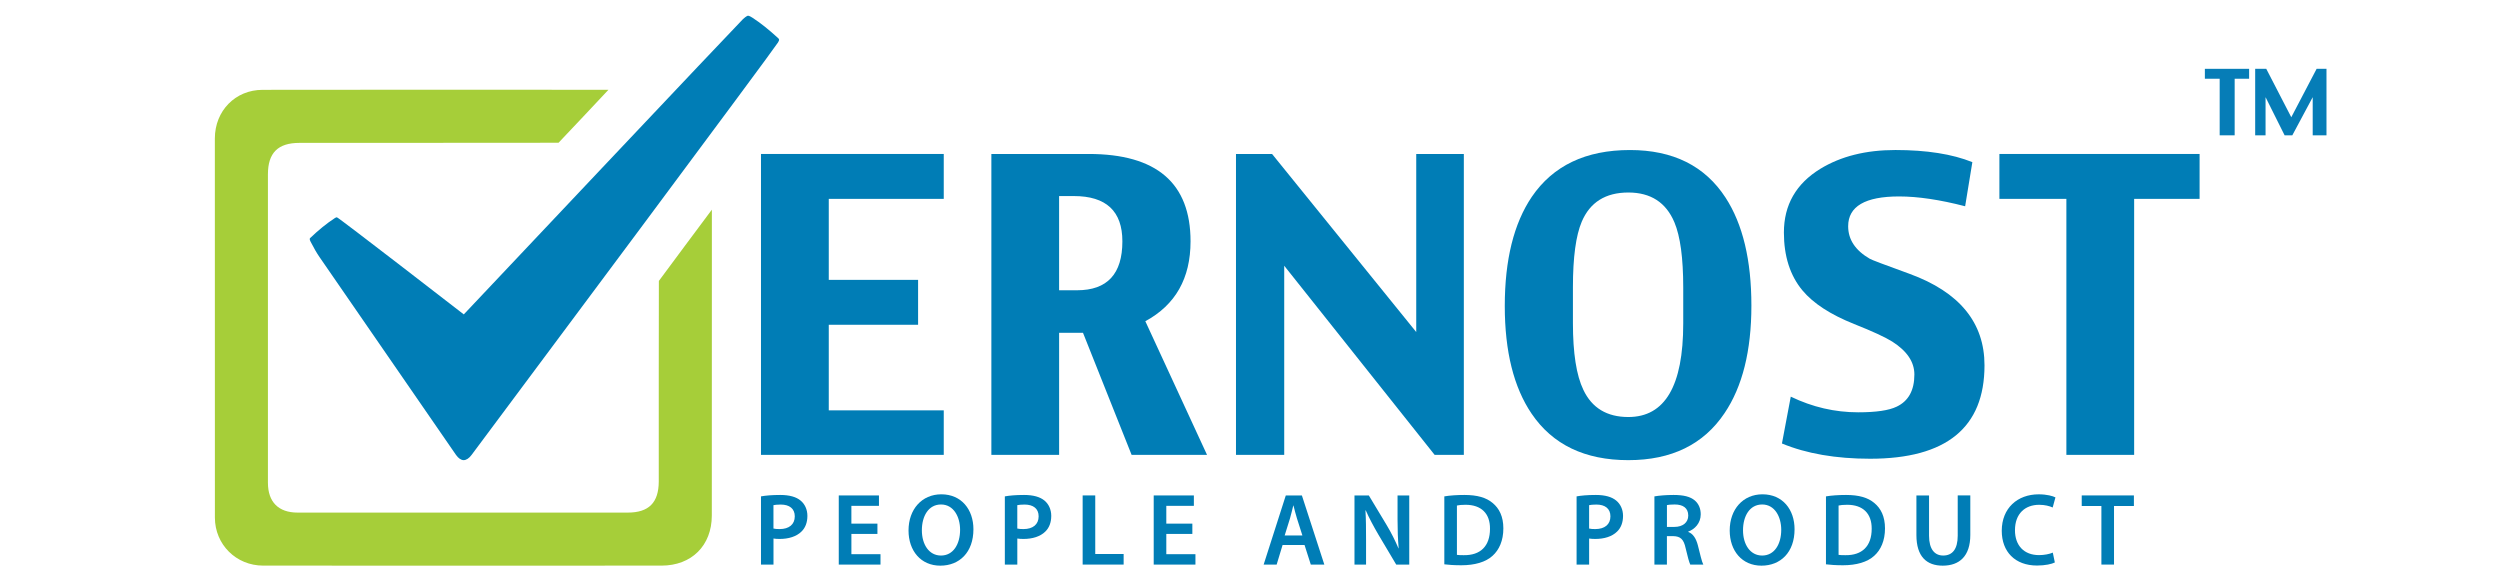<?xml version="1.0" encoding="utf-8"?>
<!-- Generator: Adobe Illustrator 16.0.0, SVG Export Plug-In . SVG Version: 6.00 Build 0)  -->
<!DOCTYPE svg PUBLIC "-//W3C//DTD SVG 1.1//EN" "http://www.w3.org/Graphics/SVG/1.1/DTD/svg11.dtd">
<svg version="1.1" id="Layer_1" xmlns="http://www.w3.org/2000/svg" xmlns:xlink="http://www.w3.org/1999/xlink" x="0px" y="0px"
	 width="170px" height="40px" viewBox="0 0 170 40" enable-background="new 0 0 170 40" xml:space="preserve">
<g>
	<path fill-rule="evenodd" clip-rule="evenodd" fill="#A6CE39" d="M17.9,38.462c-1.841,0-3.285-1.434-3.287-3.265
		c-0.006-8.591-0.007-17.185-0.003-25.779c0-1.884,1.396-3.309,3.247-3.309c4.014-0.003,8.031-0.009,12.046-0.009l11.471,0.006
		c-1.127,1.201-2.253,2.402-3.393,3.601c-4.179,0.009-8.879,0.009-13.097,0.009h-4.526c-1.459,0-2.139,0.68-2.139,2.135v20.974
		c0,1.31,0.717,2.031,2.015,2.031c7.485,0,14.972,0,22.454,0c1.434,0,2.104-0.677,2.108-2.12v-2.028
		c0-1.837-0.001-9.735,0.007-11.576c0.003-0.021,0.003-0.029,0.001-0.029h-0.001c1.195-1.619,2.399-3.229,3.604-4.846v4.189
		c0,3.518,0,13.101-0.004,16.616c-0.003,2.037-1.376,3.4-3.421,3.4l-13.541,0.003L17.9,38.462z"/>
	<path fill-rule="evenodd" clip-rule="evenodd" fill="#007DB6" d="M31.528,31.29c-0.174,0-0.365-0.133-0.522-0.359
		c-3.096-4.478-6.188-8.961-9.275-13.445c-0.191-0.277-0.38-0.601-0.609-1.048c-0.097-0.186-0.053-0.23-0.03-0.253
		c0.555-0.53,1.122-0.995,1.684-1.36c0.062-0.042,0.103-0.047,0.136-0.047c0.1,0,8.626,6.601,8.626,6.601S50.254,1.546,50.515,1.308
		c0.251-0.235,0.35-0.241,0.35-0.241c0.004,0,0.094,0,0.311,0.144c0.536,0.348,1.081,0.783,1.717,1.363
		c0.097,0.088,0.129,0.121,0.01,0.315c-0.334,0.557-17.5,23.573-20.84,28.051C31.898,31.164,31.704,31.29,31.528,31.29z"/>
	<g>
		<path fill="#007DB6" d="M51.747,33.754c0.306-0.056,0.733-0.097,1.31-0.097c0.627,0,1.088,0.133,1.385,0.383
			c0.28,0.229,0.461,0.598,0.461,1.039c0,0.444-0.139,0.815-0.405,1.068c-0.342,0.339-0.877,0.501-1.482,0.501
			c-0.161,0-0.308-0.009-0.419-0.029v1.772h-0.85V33.754z M52.596,35.941c0.104,0.027,0.244,0.036,0.419,0.036
			c0.64,0,1.03-0.315,1.03-0.866c0-0.523-0.362-0.801-0.955-0.801c-0.236,0-0.404,0.021-0.495,0.041V35.941z"/>
		<path fill="#007DB6" d="M59.666,36.307h-1.771v1.378h1.979v0.707h-2.838v-4.702h2.733v0.707h-1.875v1.21h1.771V36.307z"/>
		<path fill="#007DB6" d="M66.193,35.989c0,1.575-0.956,2.476-2.252,2.476c-1.325,0-2.161-1.013-2.161-2.391
			c0-1.442,0.907-2.461,2.232-2.461C65.383,33.613,66.193,34.655,66.193,35.989z M62.687,36.06c0,0.957,0.479,1.717,1.301,1.717
			c0.83,0,1.298-0.766,1.298-1.752c0-0.881-0.44-1.72-1.298-1.72C63.14,34.305,62.687,35.091,62.687,36.06z"/>
		<path fill="#007DB6" d="M68.329,33.754c0.305-0.056,0.731-0.097,1.31-0.097c0.625,0,1.086,0.133,1.387,0.383
			c0.277,0.229,0.459,0.598,0.459,1.039c0,0.444-0.14,0.815-0.405,1.068c-0.341,0.339-0.878,0.501-1.483,0.501
			c-0.161,0-0.308-0.009-0.42-0.029v1.772h-0.848V33.754z M69.177,35.941c0.106,0.027,0.245,0.036,0.42,0.036
			c0.64,0,1.03-0.315,1.03-0.866c0-0.523-0.362-0.801-0.956-0.801c-0.235,0-0.402,0.021-0.495,0.041V35.941z"/>
		<path fill="#007DB6" d="M73.621,33.689h0.856v3.983h1.93v0.719h-2.787V33.689z"/>
		<path fill="#007DB6" d="M81.08,36.307h-1.771v1.378h1.981v0.707h-2.838v-4.702h2.731v0.707h-1.874v1.21h1.771V36.307z"/>
		<path fill="#007DB6" d="M87.215,37.061l-0.403,1.331h-0.884l1.506-4.702h1.094l1.526,4.702h-0.92l-0.425-1.331H87.215z
			 M88.563,36.413l-0.37-1.16c-0.09-0.285-0.166-0.606-0.236-0.877h-0.014c-0.069,0.271-0.142,0.598-0.224,0.877l-0.362,1.16H88.563
			z"/>
		<path fill="#007DB6" d="M92.105,38.392v-4.702h0.975l1.214,2.017c0.313,0.521,0.583,1.066,0.801,1.578h0.014
			c-0.055-0.633-0.076-1.239-0.076-1.955v-1.64h0.796v4.702h-0.886l-1.229-2.067c-0.299-0.515-0.613-1.092-0.842-1.619l-0.021,0.003
			c0.036,0.606,0.041,1.228,0.041,2.002v1.682H92.105z"/>
		<path fill="#007DB6" d="M98.214,33.754c0.376-0.064,0.857-0.097,1.365-0.097c0.879,0,1.485,0.18,1.916,0.542
			c0.455,0.371,0.733,0.927,0.733,1.73c0,0.837-0.287,1.464-0.733,1.864c-0.466,0.43-1.213,0.645-2.124,0.645
			c-0.503,0-0.879-0.029-1.157-0.064V33.754z M99.071,37.731c0.117,0.021,0.3,0.021,0.474,0.021
			c1.114,0.013,1.775-0.601,1.775-1.796c0.009-1.036-0.59-1.631-1.663-1.631c-0.272,0-0.469,0.021-0.586,0.051V37.731z"/>
		<path fill="#007DB6" d="M107.207,33.754c0.308-0.056,0.731-0.097,1.313-0.097c0.626,0,1.085,0.133,1.384,0.383
			c0.28,0.229,0.463,0.598,0.463,1.039c0,0.444-0.14,0.815-0.405,1.068c-0.342,0.339-0.877,0.501-1.483,0.501
			c-0.161,0-0.308-0.009-0.418-0.029v1.772h-0.853V33.754z M108.06,35.941c0.104,0.027,0.242,0.036,0.418,0.036
			c0.642,0,1.031-0.315,1.031-0.866c0-0.523-0.363-0.801-0.956-0.801c-0.236,0-0.403,0.021-0.493,0.041V35.941z"/>
		<path fill="#007DB6" d="M112.5,33.754c0.321-0.056,0.801-0.097,1.299-0.097c0.673,0,1.135,0.109,1.448,0.374
			c0.258,0.221,0.403,0.545,0.403,0.942c0,0.606-0.41,1.016-0.85,1.177v0.021c0.335,0.123,0.536,0.453,0.655,0.909
			c0.146,0.583,0.271,1.128,0.37,1.311h-0.887c-0.069-0.145-0.181-0.527-0.313-1.107c-0.131-0.618-0.354-0.815-0.844-0.827h-0.431
			v1.935H112.5V33.754z M113.352,35.83h0.508c0.578,0,0.941-0.307,0.941-0.771c0-0.519-0.363-0.754-0.92-0.754
			c-0.271,0-0.445,0.021-0.529,0.041V35.83z"/>
		<path fill="#007DB6" d="M122.03,35.989c0,1.575-0.955,2.476-2.251,2.476c-1.323,0-2.159-1.013-2.159-2.391
			c0-1.442,0.905-2.461,2.229-2.461C121.223,33.613,122.03,34.655,122.03,35.989z M118.525,36.06c0,0.957,0.481,1.717,1.303,1.717
			c0.829,0,1.296-0.766,1.296-1.752c0-0.881-0.439-1.72-1.296-1.72C118.978,34.305,118.525,35.091,118.525,36.06z"/>
		<path fill="#007DB6" d="M124.166,33.754c0.376-0.064,0.857-0.097,1.368-0.097c0.877,0,1.482,0.18,1.915,0.542
			c0.453,0.371,0.731,0.927,0.731,1.73c0,0.837-0.284,1.464-0.731,1.864c-0.469,0.43-1.213,0.645-2.126,0.645
			c-0.5,0-0.879-0.029-1.157-0.064V33.754z M125.023,37.731c0.119,0.021,0.3,0.021,0.474,0.021c1.116,0.013,1.778-0.601,1.778-1.796
			c0.007-1.036-0.592-1.631-1.667-1.631c-0.271,0-0.466,0.021-0.585,0.051V37.731z"/>
		<path fill="#007DB6" d="M131.175,33.689v2.738c0,0.924,0.383,1.349,0.963,1.349c0.619,0,0.987-0.425,0.987-1.349v-2.738h0.856
			v2.686c0,1.451-0.746,2.09-1.875,2.09c-1.086,0-1.79-0.606-1.79-2.081v-2.694H131.175z"/>
		<path fill="#007DB6" d="M139.729,38.247c-0.201,0.105-0.649,0.209-1.214,0.209c-1.49,0-2.396-0.937-2.396-2.361
			c0-1.546,1.073-2.481,2.509-2.481c0.563,0,0.968,0.117,1.142,0.209l-0.188,0.686c-0.222-0.1-0.528-0.183-0.92-0.183
			c-0.955,0-1.644,0.601-1.644,1.729c0,1.033,0.607,1.692,1.637,1.692c0.349,0,0.712-0.07,0.935-0.17L139.729,38.247z"/>
		<path fill="#007DB6" d="M142.895,34.408h-1.338v-0.719h3.548v0.719h-1.352v3.983h-0.858V34.408z"/>
	</g>
	<g>
		<path fill="#007DB6" d="M64.175,30.931H51.747V10.47h12.428v3.053h-7.819v5.508h6.074v3.053h-6.074v5.82h7.819V30.931z"/>
		<path fill="#007DB6" d="M82.078,30.931h-5.129l-3.305-8.299H72.02v8.299h-4.607V10.47h6.62c4.616,0,6.924,1.979,6.924,5.941
			c0,2.512-1.023,4.322-3.075,5.432L82.078,30.931z M76.322,16.411c0-2.052-1.101-3.079-3.303-3.079h-1v6.406h1.225
			C75.296,19.737,76.322,18.628,76.322,16.411z"/>
		<path fill="#007DB6" d="M99.541,30.931h-1.986L87.327,18.071v12.859h-3.28V10.47H86.5l9.804,12.109V10.47h3.237V30.931z"/>
		<path fill="#007DB6" d="M110.729,31.29c-2.956,0-5.149-1.051-6.579-3.159c-1.217-1.793-1.825-4.236-1.825-7.327
			c0-3.13,0.612-5.606,1.837-7.419c1.448-2.123,3.673-3.183,6.675-3.183c2.931,0,5.099,1.081,6.5,3.236
			c1.173,1.805,1.758,4.251,1.758,7.343c0,3.07-0.608,5.508-1.825,7.313C115.841,30.225,113.66,31.29,110.729,31.29z M114.46,22.002
			v-2.447c0-2.01-0.2-3.488-0.601-4.439c-0.567-1.348-1.612-2.025-3.131-2.025c-1.554,0-2.609,0.666-3.17,1.987
			c-0.398,0.939-0.599,2.423-0.599,4.448v2.447c0,2.037,0.235,3.547,0.708,4.533c0.584,1.236,1.604,1.852,3.061,1.852
			C113.217,28.357,114.46,26.241,114.46,22.002z"/>
		<path fill="#007DB6" d="M134.946,24.843c0,4.233-2.594,6.351-7.778,6.351c-2.326,0-4.326-0.345-5.996-1.037l0.6-3.185
			c1.475,0.712,3.001,1.065,4.584,1.065c1.216,0,2.09-0.127,2.621-0.386c0.801-0.38,1.201-1.113,1.201-2.185
			c0-0.854-0.502-1.599-1.504-2.237c-0.464-0.292-1.329-0.695-2.599-1.198c-1.597-0.639-2.766-1.396-3.505-2.279
			c-0.843-1.009-1.265-2.328-1.265-3.942c0-1.875,0.826-3.318,2.478-4.331c1.396-0.851,3.095-1.278,5.104-1.278
			c2.121,0,3.866,0.274,5.233,0.825l-0.491,3c-1.715-0.445-3.212-0.668-4.49-0.668c-2.31,0-3.464,0.677-3.464,2.028
			c0,0.904,0.487,1.64,1.467,2.208c0.113,0.074,1.016,0.412,2.704,1.025C133.246,19.861,134.946,21.937,134.946,24.843z"/>
		<path fill="#007DB6" d="M149.572,13.523h-4.45v17.408h-4.608V13.523h-4.555V10.47h13.613V13.523z"/>
	</g>
	<g>
		<path fill="#067DB7" d="M152.94,5.354h-0.983v3.848h-1.019V5.354h-1.007V4.68h3.009V5.354z"/>
		<path fill="#067DB7" d="M158.201,9.202h-0.937V6.608l-1.387,2.594h-0.523l-1.296-2.594v2.594h-0.706V4.68h0.754l1.701,3.292
			l1.723-3.292h0.671V9.202z"/>
	</g>
</g>
</svg>
